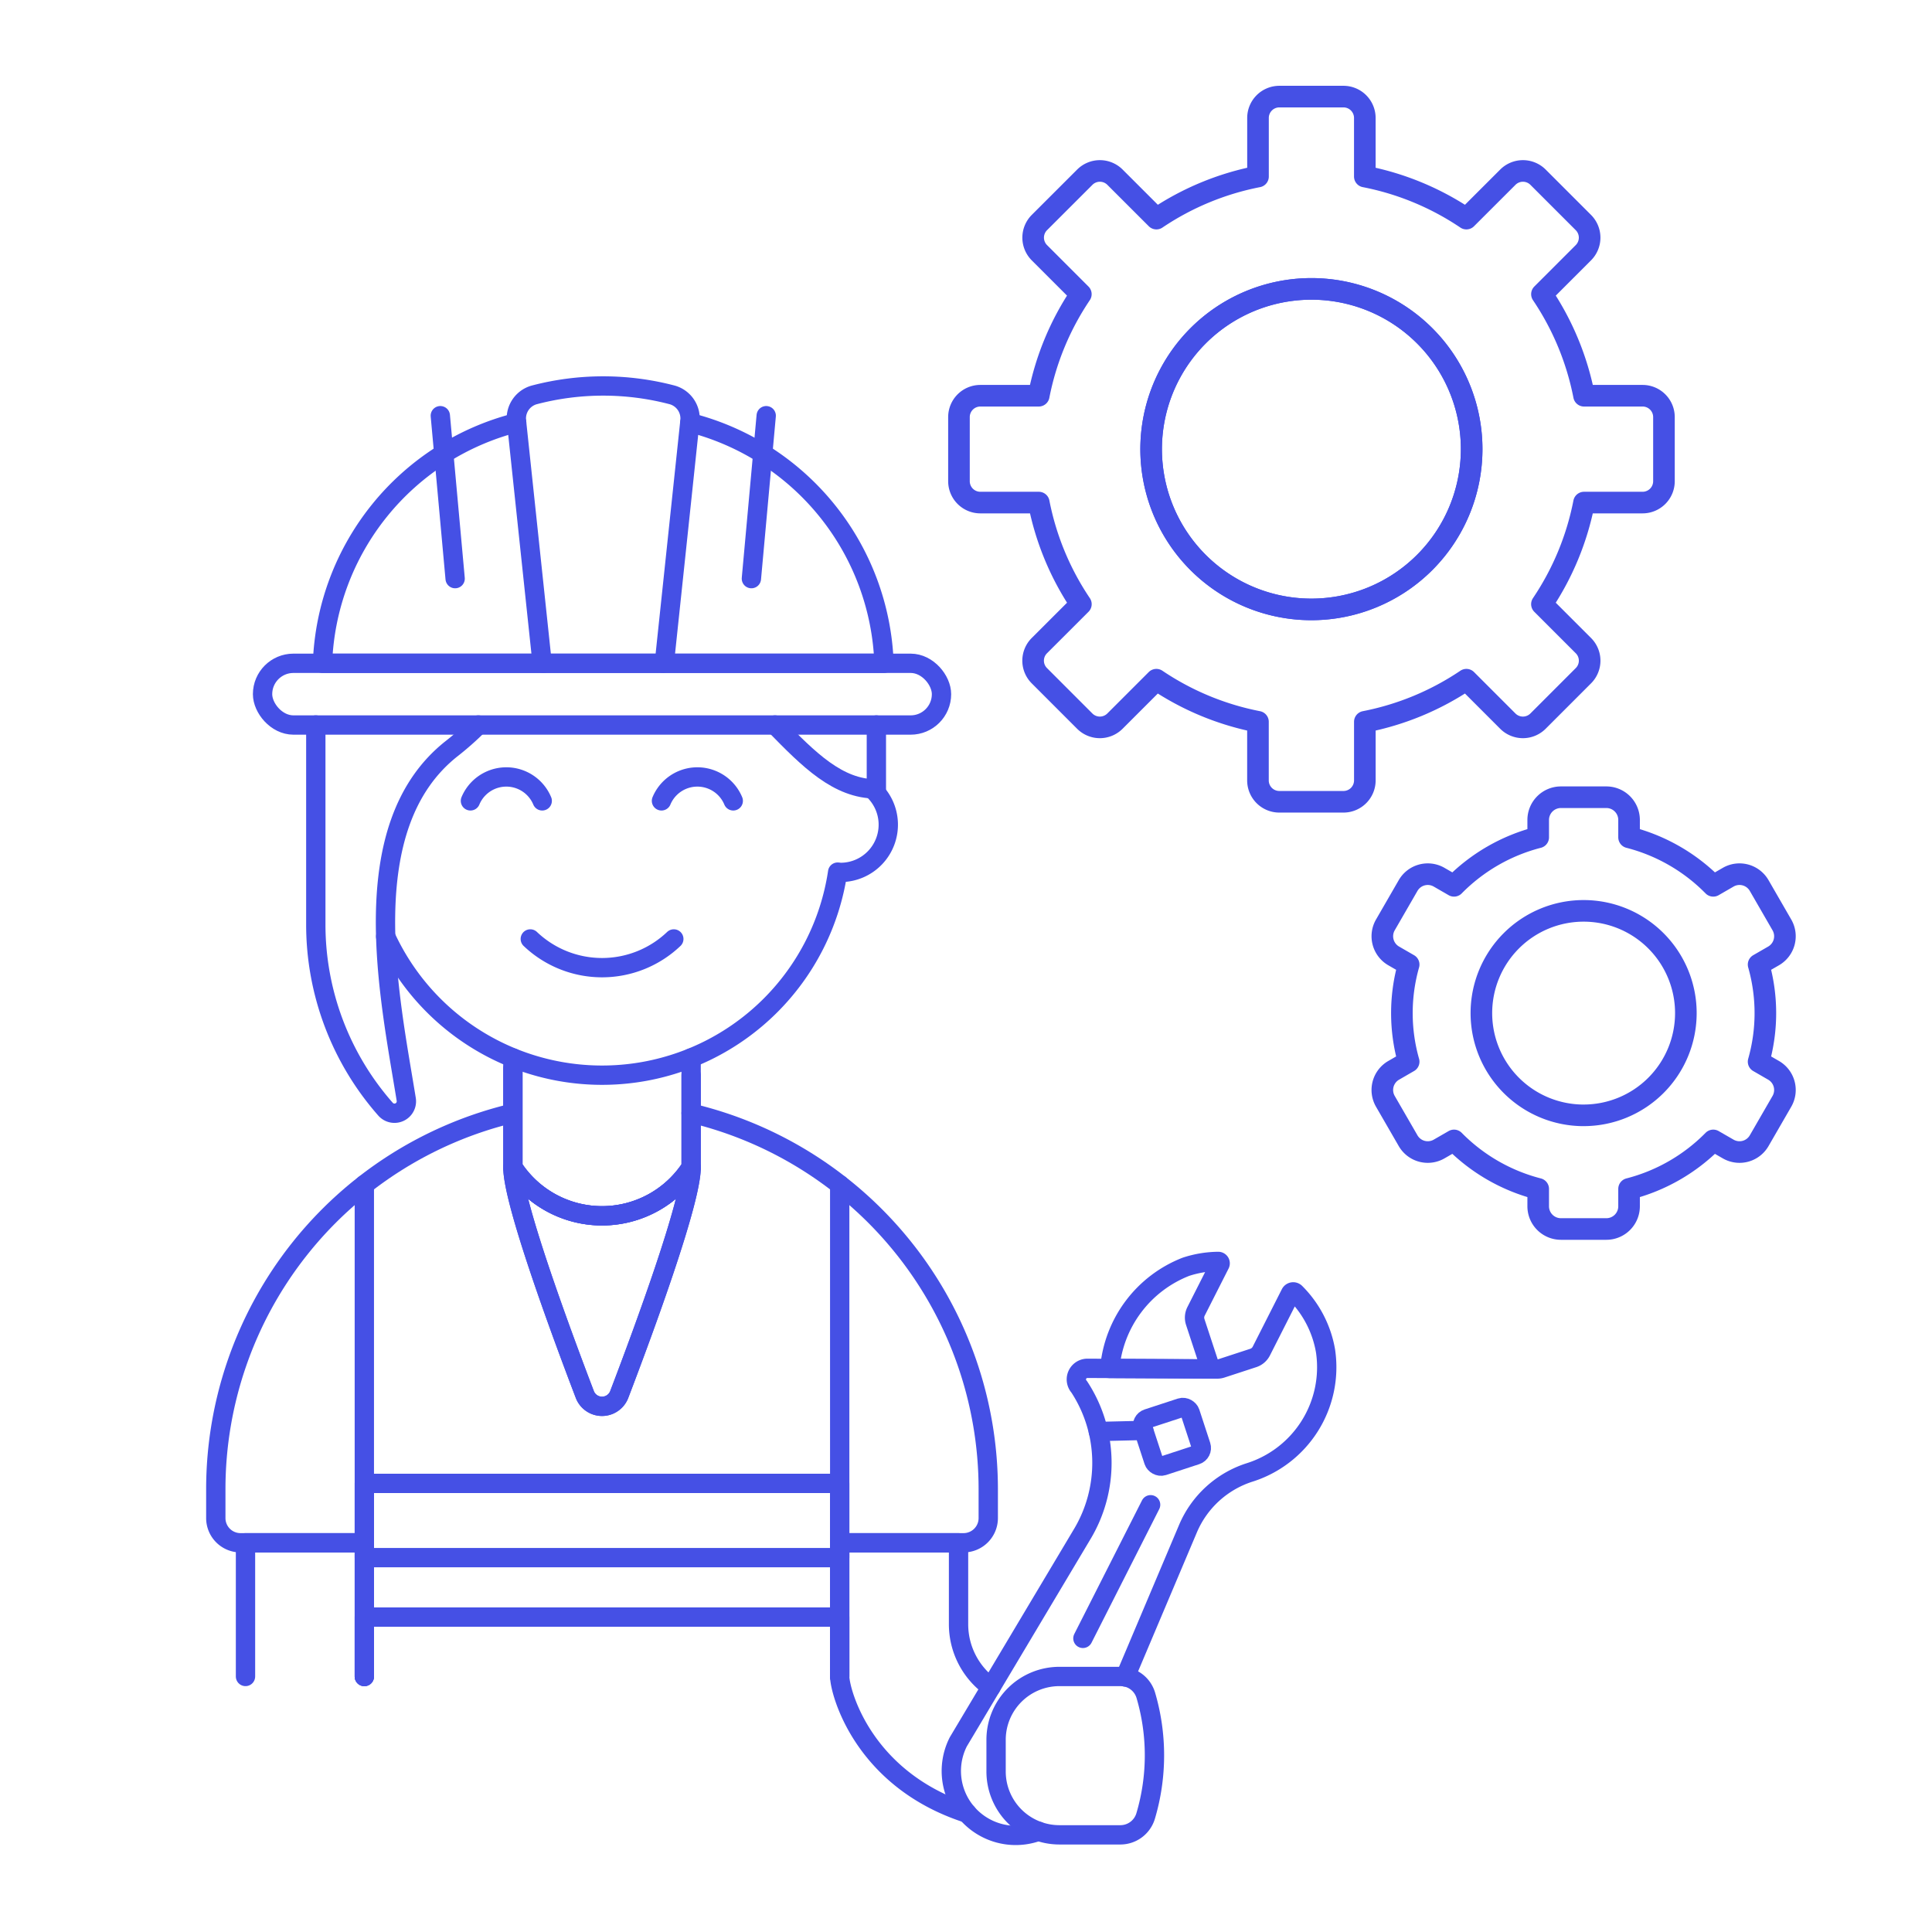 <svg xmlns="http://www.w3.org/2000/svg" viewBox="0 0 100 100"><g class="nc-icon-wrapper"><defs/><path class="a" d="M35.773 57.616a20.013 20.013 0 0 1 15.379 19.455v1.506a1.278 1.278 0 0 1-1.278 1.277h-6.411" fill="none" stroke="#4550e5" stroke-linecap="round" stroke-linejoin="round"/><path class="a" d="M18.858 79.854h-6.41a1.278 1.278 0 0 1-1.278-1.277v-1.506a20.008 20.008 0 0 1 15.36-19.45" fill="none" stroke="#4550e5" stroke-linecap="round" stroke-linejoin="round"/><path class="a" d="M35.773 60.419a5.493 5.493 0 0 1-9.226 0c0 1.764 2.383 8.25 3.723 11.76a.954.954 0 0 0 1.781 0c1.34-3.51 3.722-9.996 3.722-11.76z" fill="none" stroke="#4550e5" stroke-linecap="round" stroke-linejoin="round"/><path class="a" d="M35.773 55.651v4.768a5.493 5.493 0 0 1-9.226 0V55.3" fill="none" stroke="#4550e5" stroke-linecap="round" stroke-linejoin="round"/><path class="a" d="M35.773 54.759v5.66a5.493 5.493 0 0 1-9.226 0v-5.66" fill="none" stroke="#4550e5" stroke-linecap="round" stroke-linejoin="round"/><path class="a" d="M18.858 61.319v25.46" fill="none" stroke="#4550e5" stroke-linecap="round" stroke-linejoin="round"/><path class="a" d="M35.774 60.419c0 1.764-2.383 8.251-3.723 11.761a.953.953 0 0 1-1.78 0c-1.341-3.511-3.724-10-3.724-11.761" fill="none" stroke="#4550e5" stroke-linecap="round" stroke-linejoin="round"/><path class="a" d="M43.463 86.779v-25.46" fill="none" stroke="#4550e5" stroke-linecap="round" stroke-linejoin="round"/><path class="a" d="M12.707 86.774v-6.92h6.151v6.92" fill="none" stroke="#4550e5" stroke-linecap="round" stroke-linejoin="round"/><path class="a" d="M18.858 76.779h24.605v3.844H18.858z" fill="none" stroke="#4550e5" stroke-linecap="round" stroke-linejoin="round"/><path class="a" d="M18.858 86.774v-3.075h24.605v3.075" fill="none" stroke="#4550e5" stroke-linecap="round" stroke-linejoin="round"/><g><path class="a" d="M19.963 48.477a12.329 12.329 0 0 0 23.394-3.336c.052 0 .1.015.152.015a2.47 2.47 0 0 0 1.624-4.33" fill="none" stroke="#4550e5" stroke-linecap="round" stroke-linejoin="round"/><path class="a" d="M27.448 48.6a5.385 5.385 0 0 0 7.428 0" fill="none" stroke="#4550e5" stroke-linecap="round" stroke-linejoin="round"/><path class="a" d="M37.953 41.452a2.013 2.013 0 0 0-3.715 0" fill="none" stroke="#4550e5" stroke-linecap="round" stroke-linejoin="round"/><path class="a" d="M28.065 41.452a2.013 2.013 0 0 0-3.715 0" fill="none" stroke="#4550e5" stroke-linecap="round" stroke-linejoin="round"/><path class="a" d="M16.346 37.526v10.328a14.461 14.461 0 0 0 3.609 9.558.617.617 0 0 0 1.072-.507c-.854-5.292-2.79-14.117 2.363-18.166a15.291 15.291 0 0 0 1.369-1.213" fill="none" stroke="#4550e5" stroke-linecap="round" stroke-linejoin="round"/><path class="a" d="M40.115 37.526c1.76 1.8 3.252 3.309 5.246 3.309v-3.309" fill="none" stroke="#4550e5" stroke-linecap="round" stroke-linejoin="round"/><g><path class="a" d="M26.743 21.873a13.339 13.339 0 0 0-10.05 12.459h29.063a13.339 13.339 0 0 0-10.05-12.459" fill="none" stroke="#4550e5" stroke-linecap="round" stroke-linejoin="round"/><path class="a" d="M39.659 21.516l-.767 8.434" fill="none" stroke="#4550e5" stroke-linecap="round" stroke-linejoin="round"/><path class="a" d="M22.791 21.516l.767 8.434" fill="none" stroke="#4550e5" stroke-linecap="round" stroke-linejoin="round"/><path class="a" d="M34.327 34.332a1.367 1.367 0 0 0 .1-.4l1.283-12.125a1.267 1.267 0 0 0-.913-1.366 14.041 14.041 0 0 0-7.15 0 1.266 1.266 0 0 0-.913 1.366l1.286 12.129a1.4 1.4 0 0 0 .1.4" fill="none" stroke="#4550e5" stroke-linecap="round" stroke-linejoin="round"/><rect class="a" x="13.59" y="34.332" width="35.142" height="3.195" rx="1.597" ry="1.597" fill="none" stroke="#4550e5" stroke-linecap="round" stroke-linejoin="round"/></g></g><path class="a" d="M51.292 87.322a3.99 3.99 0 0 1-1.678-3.258v-4.209h-6.151v6.919c0 .733 1.153 5.313 6.593 7.078" fill="none" stroke="#4550e5" stroke-linecap="round" stroke-linejoin="round"/><g><path class="a" d="M62.665 70.856l-.8-2.433a.717.717 0 0 1 .041-.545l1.236-2.438a.1.1 0 0 0 0-.1.1.1 0 0 0-.089-.049 5.553 5.553 0 0 0-1.672.278 6.232 6.232 0 0 0-3.939 5.262z" fill="none" stroke="#4550e5" stroke-linecap="round" stroke-linejoin="round"/><path class="a" d="M59.556 77.885l-3.505 6.917" fill="none" stroke="#4550e5" stroke-linecap="round" stroke-linejoin="round"/><path class="a" d="M59.199 74.038l-2.349.056" fill="none" stroke="#4550e5" stroke-linecap="round" stroke-linejoin="round"/><rect class="a" x="59.374" y="73.083" width="2.571" height="2.571" rx=".38" ry=".38" transform="rotate(-18.125 60.66 74.37)" fill="none" stroke="#4550e5" stroke-linecap="round" stroke-linejoin="round"/><path class="a" d="M58.242 86.8l3.247-7.676a5.177 5.177 0 0 1 3.156-2.9 5.712 5.712 0 0 0 3.964-6.3 5.584 5.584 0 0 0-1.562-3.011.158.158 0 0 0-.251.039l-1.51 2.979a.711.711 0 0 1-.414.356l-1.645.538a.693.693 0 0 1-.226.035l-6.713-.036a.574.574 0 0 0-.429.958 7.174 7.174 0 0 1 .128 7.671L49.6 90.16a3.332 3.332 0 0 0 1.467 4.479 3.321 3.321 0 0 0 2.681.146" fill="none" stroke="#4550e5" stroke-linecap="round" stroke-linejoin="round"/></g><path class="a" d="M59.3 93.99a1.365 1.365 0 0 1-1.3.981h-3.163a3.279 3.279 0 0 1-3.28-3.279v-1.639a3.279 3.279 0 0 1 3.28-3.279H58a1.362 1.362 0 0 1 1.309.981 11.024 11.024 0 0 1-.009 6.235z" fill="none" stroke="#4550e5" stroke-linecap="round" stroke-linejoin="round"/><g><path class="b" d="M67.879 31.543a8.295 8.295 0 1 1 8.294-8.295 8.3 8.3 0 0 1-8.294 8.295z" fill="none" stroke="#4550e5" stroke-linecap="round" stroke-linejoin="round" stroke-width="1.118px"/><path class="b" d="M85.021 20.483H81.99a14.3 14.3 0 0 0-2.179-5.257l2.144-2.144a1.106 1.106 0 0 0 0-1.564l-2.346-2.346a1.106 1.106 0 0 0-1.564 0L75.9 11.315a14.285 14.285 0 0 0-5.257-2.178V6.106A1.106 1.106 0 0 0 69.538 5H66.22a1.106 1.106 0 0 0-1.106 1.106v3.031a14.3 14.3 0 0 0-5.258 2.178l-2.144-2.143a1.106 1.106 0 0 0-1.564 0L53.8 11.518a1.106 1.106 0 0 0 0 1.564l2.144 2.144a14.3 14.3 0 0 0-2.179 5.257h-3.029a1.106 1.106 0 0 0-1.1 1.106v3.318a1.106 1.106 0 0 0 1.1 1.106h3.031a14.3 14.3 0 0 0 2.179 5.258L53.8 33.415a1.1 1.1 0 0 0 0 1.563l2.346 2.347a1.106 1.106 0 0 0 1.564 0l2.144-2.144a14.3 14.3 0 0 0 5.258 2.179v3.031A1.106 1.106 0 0 0 66.22 41.5h3.318a1.107 1.107 0 0 0 1.106-1.106V37.36a14.286 14.286 0 0 0 5.256-2.179l2.144 2.144a1.106 1.106 0 0 0 1.564 0l2.346-2.347a1.1 1.1 0 0 0 0-1.563l-2.144-2.144a14.3 14.3 0 0 0 2.179-5.258h3.031a1.106 1.106 0 0 0 1.106-1.106v-3.318a1.106 1.106 0 0 0-1.105-1.106zm-17.142 11.06a8.295 8.295 0 1 1 8.294-8.295 8.3 8.3 0 0 1-8.294 8.295z" fill="none" stroke="#4550e5" stroke-linecap="round" stroke-linejoin="round" stroke-width="1.118px"/></g><path class="b" d="M91.8 55.4l-.775-.448a9.2 9.2 0 0 0 0-5.027l.775-.447a1.176 1.176 0 0 0 .43-1.606l-1.176-2.037a1.174 1.174 0 0 0-1.605-.43l-.771.445a9.388 9.388 0 0 0-4.358-2.51v-.9a1.176 1.176 0 0 0-1.175-1.176h-2.352a1.177 1.177 0 0 0-1.176 1.176v.9a9.39 9.39 0 0 0-4.357 2.51l-.771-.445a1.175 1.175 0 0 0-1.606.43l-1.176 2.037a1.176 1.176 0 0 0 .43 1.606l.775.447a9.2 9.2 0 0 0 0 5.027l-.775.448a1.175 1.175 0 0 0-.43 1.606l1.176 2.036a1.175 1.175 0 0 0 1.606.43l.771-.444a9.4 9.4 0 0 0 4.357 2.509v.9a1.176 1.176 0 0 0 1.176 1.176h2.352a1.175 1.175 0 0 0 1.175-1.176v-.9a9.4 9.4 0 0 0 4.358-2.509l.771.444a1.174 1.174 0 0 0 1.605-.43l1.176-2.036a1.175 1.175 0 0 0-.43-1.606zm-9.831 2.33a5.292 5.292 0 1 1 5.291-5.291 5.291 5.291 0 0 1-5.291 5.29z" fill="none" stroke="#4550e5" stroke-linecap="round" stroke-linejoin="round" stroke-width="1.118px"/></g></svg>